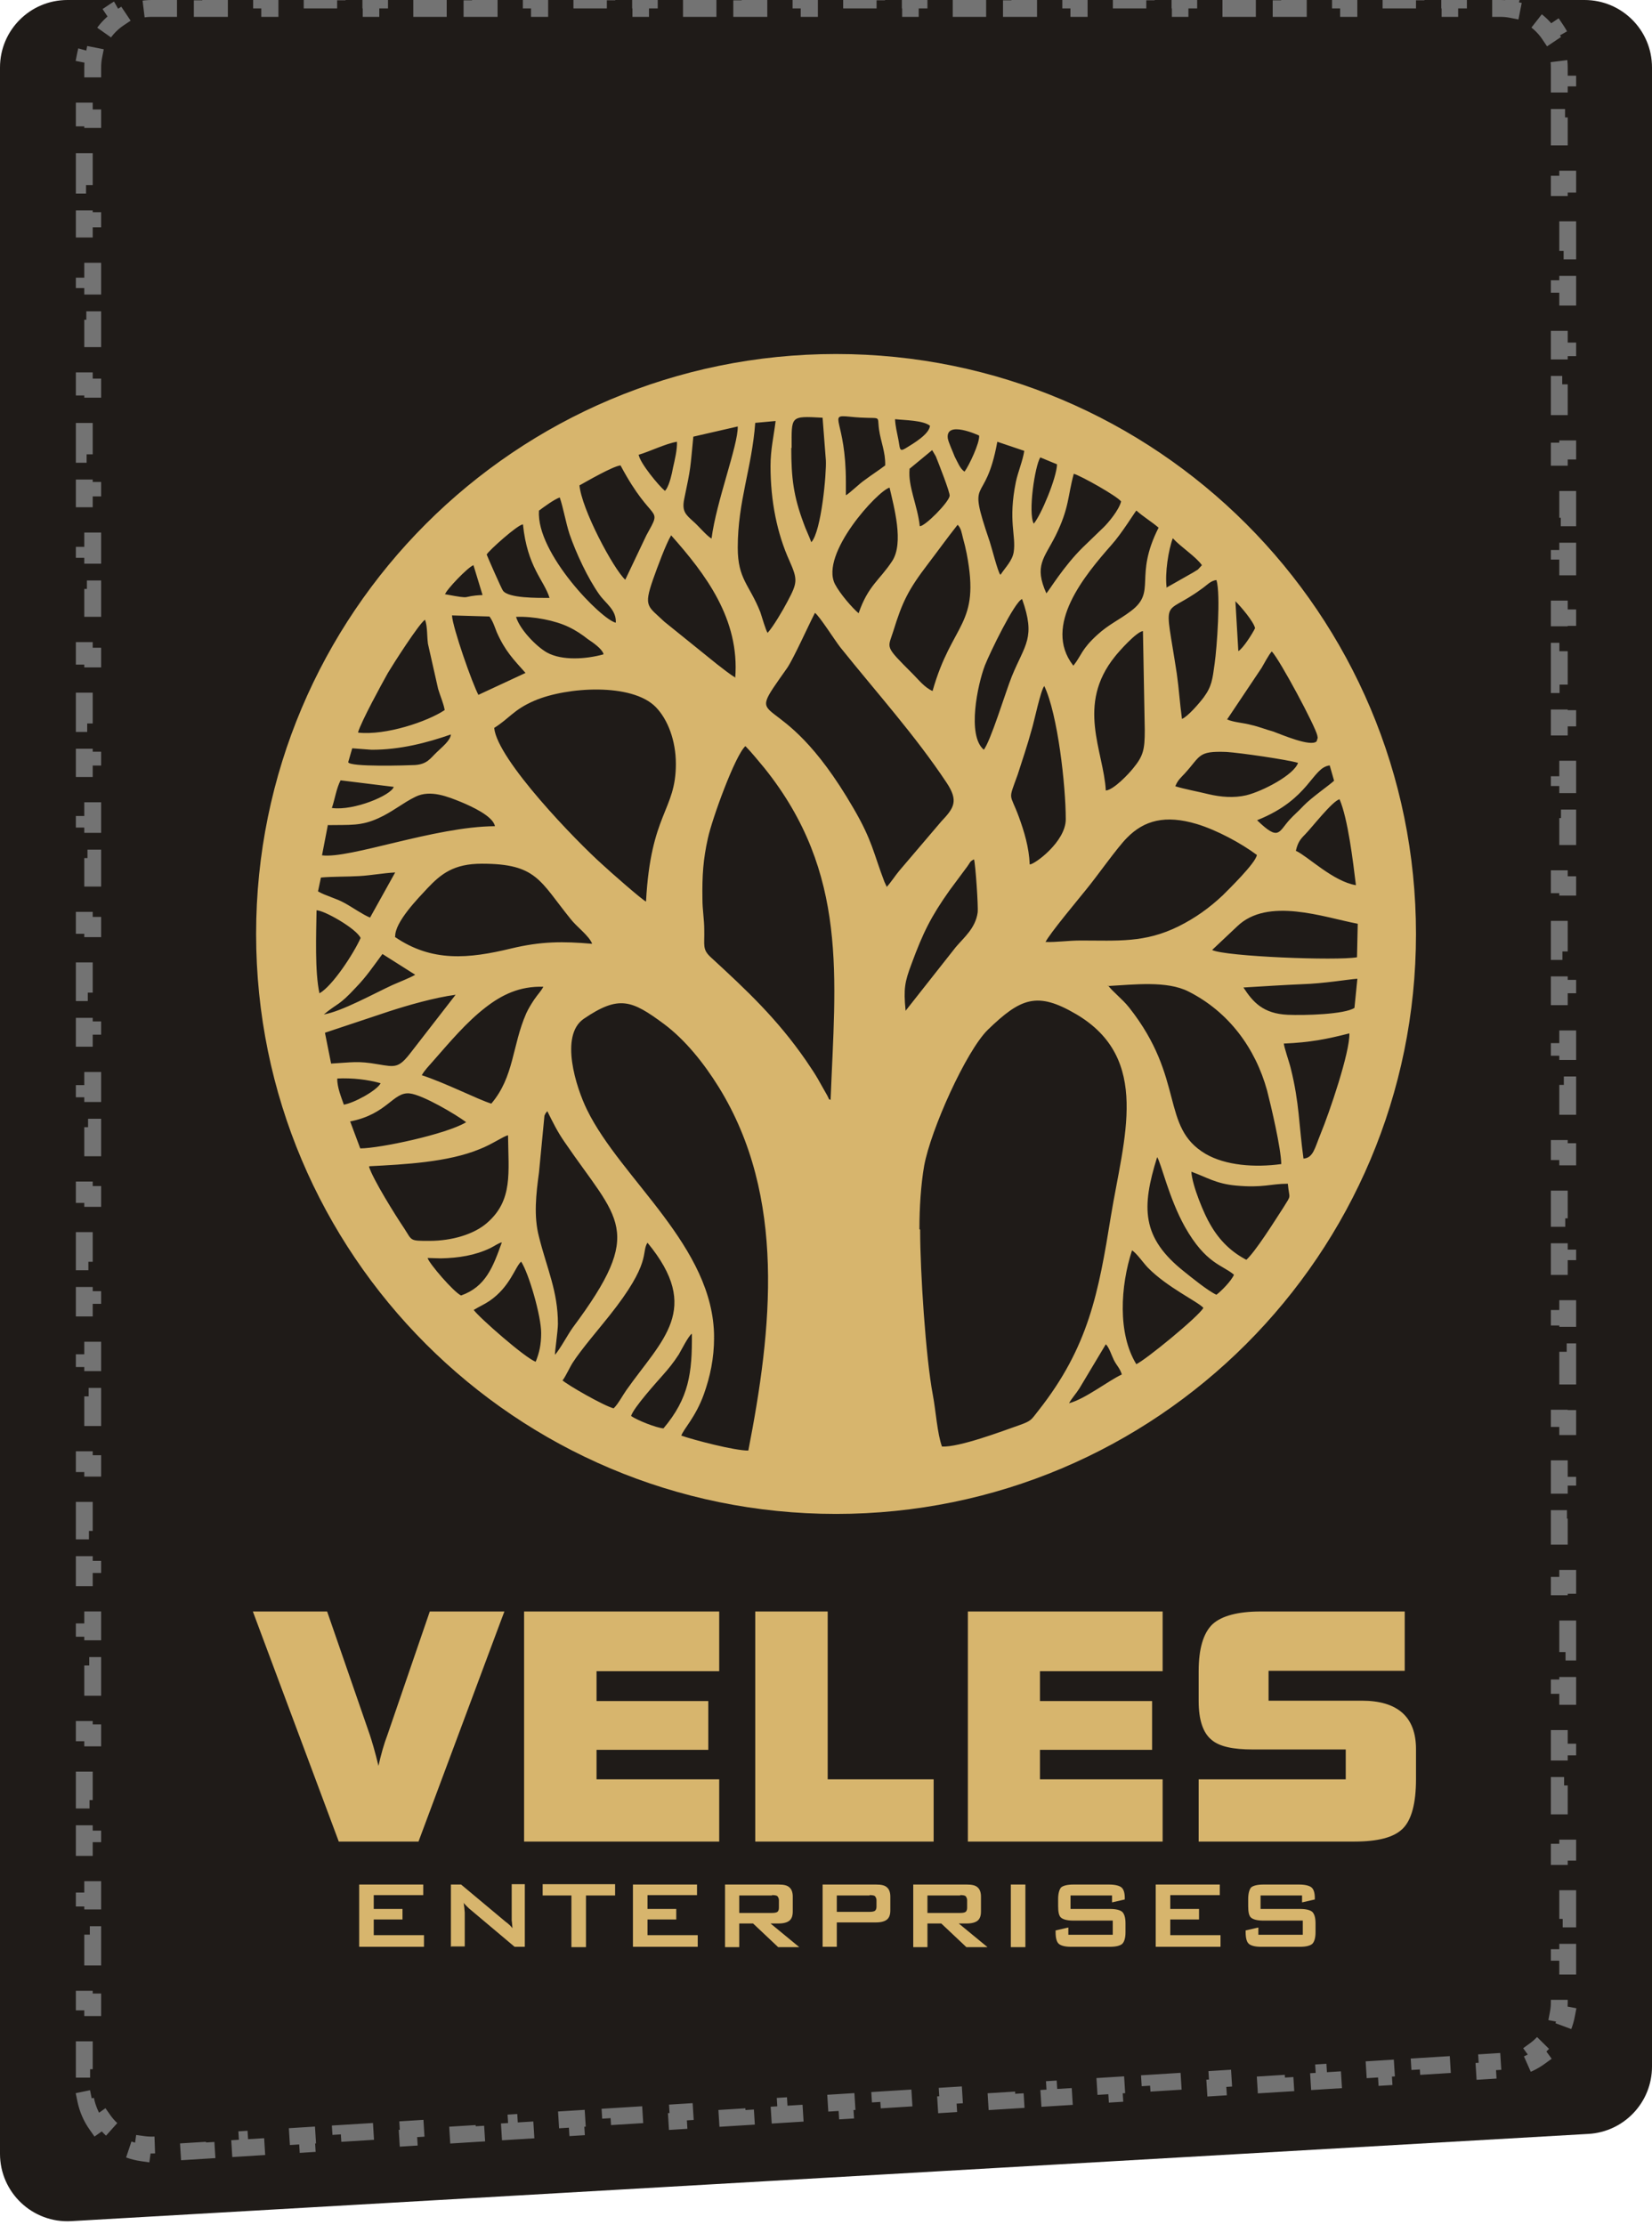 <?xml version="1.0" encoding="UTF-8"?> <svg xmlns="http://www.w3.org/2000/svg" width="98" height="132" viewBox="0 0 98 132" fill="none"><path d="M0 4C0 1.791 1.791 0 4 0H94C96.209 0 98 1.791 98 4V122.589C98 124.709 96.346 126.461 94.23 126.583L4.23 131.757C1.934 131.889 0 130.063 0 127.763V4Z" fill="#1F1B18"></path><path d="M5.726 126.043C5.417 125.605 5.194 125.101 5.082 124.555L5.572 124.454C5.525 124.226 5.5 123.988 5.5 123.744V122.746H5V120.75H5.5V118.755H5V116.759H5.5V114.763H5V112.767H5.5V110.772H5V108.776H5.5V106.78H5V104.785H5.5V102.789H5V100.793H5.5V98.797H5V96.802H5.5V94.806H5V92.81H5.5V90.814H5V88.819H5.5V86.823H5V84.827H5.5V82.831H5V80.836H5.5V78.84H5V76.844H5.5V74.849H5V72.853H5.5V70.857H5V68.861H5.5V66.866H5V64.87H5.5V62.874H5V60.878H5.5V58.883H5V56.887H5.5V54.891H5V52.895H5.5V50.9H5V48.904H5.5V46.908H5V44.913H5.5V42.917H5V40.921H5.5V38.925H5V36.93H5.5V34.934H5V32.938H5.5V30.942H5V28.947H5.5V26.951H5V24.955H5.5V22.959H5V20.964H5.5V18.968H5V16.972H5.5V14.976H5V12.981H5.5V10.985H5V8.989H5.5V6.994H5V4.998H5.5V4C5.5 3.766 5.523 3.537 5.567 3.316L5.076 3.219C5.18 2.695 5.386 2.207 5.674 1.778L6.089 2.056C6.345 1.674 6.674 1.345 7.056 1.089L6.778 0.674C7.207 0.386 7.695 0.18 8.219 0.076L8.316 0.567C8.537 0.523 8.766 0.5 9 0.5H10V0H12V0.5H14V0H16V0.5H18V0H20V0.5H22V0H24V0.5H26V0H28V0.5H30V0H32V0.5H34V0H36V0.5H38V0H40V0.5H42V0H44V0.5H46V0H48V0.5H50V0H52V0.5H54V0H56V0.5H58V0H60V0.5H62V0H64V0.5H66V0H68V0.5H70V0H72V0.5H74V0H76V0.5H78V0H80V0.5H82V0H84V0.5H86V0H88V0.5H89C89.234 0.5 89.463 0.523 89.684 0.567L89.781 0.076C90.305 0.18 90.793 0.386 91.222 0.674L90.944 1.089C91.326 1.345 91.655 1.674 91.911 2.056L92.326 1.778C92.614 2.207 92.82 2.695 92.924 3.219L92.433 3.316C92.477 3.537 92.5 3.766 92.5 4V4.989H93V6.968H92.5V8.947H93V10.926H92.5V12.905H93V14.884H92.5V16.863H93V18.842H92.5V20.821H93V22.8H92.5V24.779H93V26.758H92.5V28.736H93V30.715H92.5V32.694H93V34.673H92.5V36.652H93V38.631H92.5V40.61H93V42.589H92.5V44.568H93V46.547H92.5V48.526H93V50.505H92.5V52.483H93V54.462H92.5V56.441H93V58.42H92.5V60.399H93V62.378H92.5V64.357H93V66.336H92.5V68.315H93V70.294H92.5V72.273H93V74.252H92.5V76.231H93V78.209H92.5V80.188H93V82.167H92.5V84.146H93V86.125H92.5V88.104H93V90.083H92.5V92.062H93V94.041H92.5V96.02H93V97.999H92.5V99.978H93V101.956H92.5V103.935H93V105.914H92.5V107.893H93V109.872H92.5V111.851H93V113.83H92.5V115.809H93V117.788H92.5V118.777C92.5 119.002 92.479 119.221 92.438 119.434L92.93 119.527C92.834 120.031 92.643 120.503 92.377 120.922L91.955 120.653C91.718 121.026 91.413 121.351 91.056 121.61L91.35 122.015C90.948 122.307 90.489 122.526 89.992 122.653L89.869 122.168C89.659 122.222 89.441 122.257 89.217 122.27L88.217 122.333L88.248 122.832L86.248 122.956L86.217 122.457L84.217 122.581L84.248 123.08L82.248 123.204L82.217 122.705L80.217 122.829L80.248 123.328L78.248 123.452L78.217 122.953L76.217 123.078L76.248 123.577L74.248 123.701L74.217 123.202L72.217 123.326L72.248 123.825L70.248 123.949L70.217 123.45L68.217 123.574L68.248 124.073L66.248 124.197L66.217 123.698L64.217 123.823L64.248 124.322L62.248 124.446L62.217 123.947L60.217 124.071L60.248 124.57L58.248 124.694L58.217 124.195L56.217 124.319L56.248 124.818L54.248 124.942L54.217 124.443L52.217 124.568L52.248 125.067L50.248 125.191L50.217 124.692L48.217 124.816L48.248 125.315L46.248 125.439L46.217 124.94L44.217 125.064L44.248 125.563L42.248 125.687L42.217 125.188L40.217 125.313L40.248 125.812L38.248 125.936L38.217 125.437L36.217 125.561L36.248 126.06L34.248 126.184L34.217 125.685L32.217 125.809L32.248 126.308L30.248 126.432L30.217 125.933L28.217 126.058L28.248 126.557L26.248 126.681L26.217 126.182L24.217 126.306L24.248 126.805L22.248 126.929L22.217 126.43L20.217 126.554L20.248 127.053L18.248 127.178L18.217 126.678L16.217 126.803L16.248 127.302L14.248 127.426L14.217 126.927L12.217 127.051L12.248 127.55L10.248 127.674L10.217 127.175L9.217 127.237C8.973 127.252 8.735 127.242 8.503 127.21L8.433 127.705C7.882 127.626 7.365 127.435 6.908 127.154L7.17 126.728C6.763 126.478 6.41 126.146 6.135 125.755L5.726 126.043Z" stroke="#737373" stroke-dasharray="2 2"></path><path d="M68.97 109.242H57.416V95.593H68.97V99.135H61.692V100.906H68.344V103.8H61.692V105.549H68.97V109.242Z" fill="#D7B56D"></path><path d="M42.665 109.242H31.09V95.593H42.665V99.135H35.388V100.906H42.017V103.8H35.388V105.549H42.665V109.242Z" fill="#D7B56D"></path><path d="M55.385 109.242H44.803V95.593H49.1V105.549H55.385V109.242Z" fill="#D7B56D"></path><path d="M29.923 95.593L29.75 96.047L24.826 109.242H20.097L15 95.593H19.406L21.932 102.893C22.062 103.282 22.256 103.929 22.451 104.75C22.602 104.081 22.775 103.454 22.991 102.893L25.496 95.593H29.923Z" fill="#D7B56D"></path><path d="M21.307 115.505V111.791H25.108V112.417H22.171V113.238H23.877V113.864H22.171V114.793H25.151V115.484H21.307V115.505ZM26.749 115.505V111.791H27.354L29.988 113.993C30.075 114.058 30.161 114.123 30.226 114.188C30.291 114.253 30.355 114.317 30.399 114.382C30.377 114.166 30.377 114.037 30.355 113.929C30.355 113.842 30.355 113.777 30.355 113.734V111.769H31.133V115.484H30.528L27.807 113.194C27.742 113.13 27.699 113.086 27.634 113.022C27.591 112.978 27.526 112.914 27.505 112.87C27.526 112.978 27.526 113.086 27.548 113.194C27.548 113.302 27.57 113.367 27.57 113.454V115.462H26.792L26.749 115.484V115.505ZM34.761 112.439V115.505H33.897V112.439H32.191V111.769H36.489V112.439H34.783H34.761ZM37.547 115.505V111.791H41.348V112.417H38.411V113.238H40.117V113.864H38.411V114.793H41.391V115.484H37.547V115.505ZM45.797 112.439H43.853V113.475H45.797C45.948 113.475 46.056 113.454 46.121 113.41C46.164 113.367 46.207 113.302 46.207 113.173V112.719C46.207 112.611 46.164 112.547 46.121 112.482C46.078 112.439 45.969 112.417 45.797 112.417V112.439ZM43.011 115.505V111.791H46.185C46.488 111.791 46.704 111.834 46.833 111.963C46.963 112.071 47.028 112.266 47.028 112.503V113.389C47.028 113.648 46.963 113.821 46.833 113.929C46.704 114.037 46.488 114.101 46.185 114.101H45.71L47.416 115.505H46.164L44.674 114.101H43.853V115.505H43.011ZM51.585 112.439H49.641V113.41H51.585C51.736 113.41 51.844 113.389 51.908 113.346C51.952 113.302 51.995 113.238 51.995 113.108V112.719C51.995 112.611 51.952 112.547 51.908 112.482C51.865 112.439 51.757 112.417 51.585 112.417V112.439ZM48.799 115.505V111.791H51.973C52.276 111.791 52.492 111.834 52.621 111.963C52.751 112.071 52.816 112.266 52.816 112.503V113.324C52.816 113.583 52.751 113.756 52.621 113.864C52.492 113.972 52.276 114.037 51.973 114.037H49.641V115.484H48.799V115.505ZM56.962 112.439H55.018V113.475H56.962C57.113 113.475 57.221 113.454 57.286 113.41C57.329 113.367 57.372 113.302 57.372 113.173V112.719C57.372 112.611 57.329 112.547 57.286 112.482C57.243 112.439 57.135 112.417 56.962 112.417V112.439ZM54.176 115.505V111.791H57.351C57.653 111.791 57.869 111.834 57.999 111.963C58.128 112.071 58.193 112.266 58.193 112.503V113.389C58.193 113.648 58.128 113.821 57.999 113.929C57.869 114.037 57.653 114.101 57.351 114.101H56.876L58.582 115.505H57.329L55.839 114.101H55.018V115.505H54.176ZM59.964 115.505V111.791H60.828V115.505H59.964ZM65.946 112.439H63.506V113.238H65.838C66.205 113.238 66.443 113.302 66.572 113.41C66.702 113.54 66.767 113.756 66.767 114.101V114.62C66.767 114.944 66.702 115.181 66.572 115.311C66.443 115.419 66.205 115.484 65.838 115.484H63.549C63.182 115.484 62.944 115.419 62.815 115.311C62.685 115.203 62.62 114.965 62.62 114.62V114.512L63.376 114.339V114.771H66.011V113.929H63.678C63.311 113.929 63.074 113.864 62.944 113.756C62.815 113.648 62.771 113.41 62.771 113.065V112.654C62.771 112.331 62.836 112.093 62.944 111.963C63.074 111.855 63.311 111.791 63.678 111.791H65.795C66.14 111.791 66.4 111.855 66.529 111.963C66.659 112.071 66.724 112.287 66.724 112.59V112.676L65.968 112.849V112.417V112.439H65.946ZM68.559 115.505V111.791H72.36V112.417H69.423V113.238H71.129V113.864H69.423V114.793H72.403V115.484H68.559V115.505ZM77.219 112.439H74.779V113.238H77.111C77.478 113.238 77.716 113.302 77.846 113.41C77.975 113.54 78.04 113.756 78.04 114.101V114.62C78.04 114.944 77.975 115.181 77.846 115.311C77.716 115.419 77.478 115.484 77.111 115.484H74.822C74.455 115.484 74.217 115.419 74.088 115.311C73.958 115.203 73.894 114.965 73.894 114.62V114.512L74.649 114.339V114.771H77.284V113.929H74.952C74.585 113.929 74.347 113.864 74.217 113.756C74.088 113.648 74.045 113.41 74.045 113.065V112.654C74.045 112.331 74.109 112.093 74.217 111.963C74.347 111.855 74.585 111.791 74.952 111.791H77.068C77.414 111.791 77.673 111.855 77.802 111.963C77.932 112.071 77.997 112.287 77.997 112.59V112.676L77.241 112.849V112.417V112.439H77.219Z" fill="#D7B56D"></path><path fill-rule="evenodd" clip-rule="evenodd" d="M49.596 21C68.601 21 83.999 36.398 83.999 55.403C83.999 74.407 68.601 89.806 49.596 89.806C30.591 89.806 15.193 74.407 15.193 55.403C15.193 36.398 30.591 21 49.596 21ZM54.585 72.939V73.025C54.585 75.358 54.909 80.498 55.341 82.765C55.514 83.672 55.6 85.054 55.881 85.81C56.917 85.853 59.379 84.925 60.481 84.536C61.215 84.277 61.172 84.212 61.604 83.672C64.584 79.893 65.167 76.675 65.901 72.14C66.657 67.518 68.32 62.789 63.828 60.154C61.539 58.815 60.567 59.182 58.602 61.083C57.306 62.357 55.211 67.022 54.822 69.16C54.628 70.283 54.542 71.643 54.542 72.917L54.585 72.939ZM42.361 79.331C42.361 80.584 42.124 81.664 41.757 82.7C41.26 84.083 40.526 84.795 40.418 85.162C41.174 85.422 43.549 86.048 44.392 86.048C45.795 78.856 46.659 70.995 42.642 64.495C41.757 63.069 40.655 61.687 39.381 60.737C37.481 59.333 36.725 59.009 34.63 60.435C33.183 61.428 34.176 64.516 34.824 65.834C36.854 69.98 42.34 73.932 42.361 79.31L42.34 79.331H42.361ZM49.272 65.251C49.553 58.038 50.352 51.796 45.342 45.555C45.018 45.166 44.543 44.583 44.219 44.259C43.614 44.799 42.253 48.535 41.994 49.723C41.714 50.976 41.649 51.926 41.67 53.33C41.67 53.999 41.778 54.517 41.778 55.165C41.8 56.072 41.649 56.31 42.167 56.785C44.327 58.772 46.098 60.435 47.804 62.897C48.559 63.998 48.516 64.02 49.078 64.992C49.251 65.316 49.099 65.164 49.315 65.251H49.272ZM29.317 43.179C29.49 45.058 34.198 49.917 35.753 51.3C36.142 51.667 38.107 53.394 38.323 53.481C38.604 48.211 40.094 48.103 40.094 45.317C40.094 43.935 39.619 42.683 38.906 41.948C37.502 40.501 33.636 40.739 31.715 41.56C30.462 42.099 30.246 42.596 29.317 43.179ZM52.598 52.617C52.857 52.336 53.116 51.926 53.354 51.645L55.837 48.73C56.593 47.931 56.874 47.52 56.161 46.44C54.282 43.611 52.036 41.128 49.855 38.407C49.531 37.996 48.603 36.528 48.344 36.355C47.933 37.154 47.091 39.033 46.702 39.616C43.873 43.633 46.098 40.113 50.633 47.952C51.756 49.874 51.821 50.63 52.468 52.315L52.62 52.639L52.598 52.617ZM65.728 58.448C65.966 58.793 66.592 59.269 66.981 59.765C70.329 63.998 68.817 66.849 71.516 68.447C72.704 69.138 74.432 69.268 76.008 69.052C75.987 68.08 75.404 65.618 75.166 64.689C74.475 62.184 72.898 60.024 70.501 58.815C69.227 58.167 67.284 58.405 65.728 58.491V58.469V58.448ZM62.014 55.878C62.705 55.9 63.353 55.791 64.109 55.791C66.312 55.791 67.91 55.943 69.918 54.949C70.912 54.453 71.754 53.848 72.531 53.114C72.855 52.79 74.497 51.191 74.561 50.716C73.633 50.025 72.207 49.248 70.998 48.881C69.119 48.319 67.867 48.665 66.852 49.701C66.268 50.285 65.059 52.012 64.433 52.768C64.109 53.178 62.208 55.446 62.014 55.9V55.878ZM23.422 55.576C25.624 57.087 27.806 56.871 30.311 56.267C32.103 55.835 33.399 55.835 35.127 55.986C34.954 55.511 34.198 54.971 33.852 54.517C32.017 52.25 31.844 51.235 28.583 51.235C26.92 51.235 26.164 51.839 25.365 52.682C24.804 53.286 23.422 54.69 23.443 55.554L23.422 55.576ZM32.924 80.368C33.269 79.958 33.658 79.202 33.982 78.748C38.323 72.917 36.682 72.421 33.485 67.734C33.053 67.108 32.816 66.611 32.47 65.92C32.449 65.942 32.427 65.942 32.427 65.963C32.427 66.007 32.384 66.007 32.384 66.007C32.362 66.05 32.298 66.179 32.298 66.179L31.974 69.548C31.801 70.823 31.65 72.14 31.974 73.371C32.449 75.271 33.097 76.589 33.097 78.532C33.097 78.921 32.902 80.303 32.924 80.303V80.325V80.368ZM21.888 69.203C22.126 69.959 23.443 72.075 23.983 72.874C24.458 73.608 24.285 73.608 25.473 73.608C26.812 73.608 28.13 73.22 28.907 72.529C30.44 71.19 30.16 69.548 30.138 67.346C29.879 67.389 29.188 67.885 28.453 68.166C26.575 68.944 24.005 69.073 21.91 69.181V69.203H21.888ZM33.334 81.858C33.701 82.182 35.818 83.391 36.401 83.543C36.66 83.305 36.941 82.765 37.157 82.463C39.273 79.461 41.67 77.668 38.409 73.716C38.021 74.321 38.69 74.861 36.142 78.057C35.58 78.77 34.5 80.022 33.982 80.822C33.788 81.124 33.572 81.621 33.377 81.88H33.356L33.334 81.858ZM55.319 40.998C56.485 36.873 58.17 37.132 57.349 32.856C57.284 32.532 57.22 32.252 57.133 31.949C57.047 31.625 57.025 31.345 56.809 31.129C56.161 31.949 55.621 32.705 55.06 33.439C53.872 34.994 53.527 35.707 52.987 37.456C52.663 38.493 52.447 38.277 54.153 39.983C54.498 40.329 54.866 40.804 55.341 40.998H55.319ZM44.802 25.082C44.607 27.76 43.765 29.725 43.765 32.489C43.765 34.368 44.456 34.67 45.104 36.312C45.212 36.636 45.428 37.392 45.536 37.543C45.882 37.154 46.443 36.204 46.724 35.664C47.307 34.562 47.329 34.39 46.832 33.267C46.098 31.647 45.709 29.725 45.709 27.652C45.709 26.637 45.903 25.881 46.011 24.974L44.823 25.082H44.845H44.802ZM63.677 39.486C64.174 38.86 64.13 38.536 65.102 37.651C65.793 37.024 66.376 36.787 67.089 36.247C68.644 35.081 67.24 34.239 68.73 31.301C68.299 30.934 67.823 30.654 67.413 30.286C67.348 30.33 66.549 31.647 65.923 32.338C64.368 34.109 61.841 37.111 63.655 39.465L63.677 39.486ZM25.02 63.782C26.423 64.236 28.367 65.229 29.145 65.467C30.505 63.868 30.375 62.033 31.218 60.111C31.347 59.83 31.52 59.549 31.693 59.29C31.93 58.945 32.082 58.815 32.233 58.534C30.829 58.491 29.771 59.009 28.799 59.765C27.654 60.651 26.683 61.817 25.732 62.897C25.452 63.221 25.192 63.48 25.02 63.782ZM43.614 40.221C43.895 36.722 41.843 34.044 39.813 31.755C39.511 32.252 38.992 33.655 38.733 34.39C38.172 36.009 38.431 35.945 39.403 36.873L42.534 39.4C42.88 39.659 43.29 40.005 43.636 40.199L43.614 40.221ZM65.599 46.894C66.074 46.851 66.96 45.901 67.219 45.577C67.823 44.842 67.91 44.475 67.91 43.309L67.802 37.435C67.413 37.478 66.376 38.644 66.139 38.947C63.828 41.819 65.469 44.54 65.599 46.894ZM61.085 51.278C61.344 51.3 63.223 49.939 63.223 48.6C63.223 46.613 62.748 42.359 61.949 40.696C61.733 40.933 61.344 42.834 61.193 43.309C60.956 44.173 60.653 45.08 60.373 45.944C59.79 47.563 59.898 46.98 60.438 48.449C60.761 49.334 61.042 50.263 61.085 51.278ZM71.905 56.353C72.683 56.742 79.313 57.001 80.5 56.785L80.544 54.798C78.513 54.409 75.209 53.2 73.395 54.949L71.905 56.353ZM19.448 48.946L19.102 50.738C20.765 50.954 25.776 49.032 29.36 49.01C29.253 48.406 27.935 47.822 27.374 47.585C26.575 47.261 25.538 46.829 24.652 47.261C23.897 47.628 23.27 48.168 22.45 48.535C21.413 49.01 20.765 48.924 19.426 48.946L19.448 48.924V48.946ZM19.275 61.255L19.642 63.091C20.873 63.026 21.197 62.918 22.428 63.134C23.465 63.307 23.659 63.372 24.415 62.378L27.028 59.009C25.754 59.182 24.177 59.636 23.054 60.003L19.297 61.255L19.275 61.277V61.255ZM21.262 43.46C22.882 43.633 25.344 42.812 26.38 42.121C26.315 41.732 26.121 41.3 25.991 40.868L25.387 38.191C25.322 37.715 25.365 37.176 25.214 36.765C24.89 36.938 23.292 39.443 23.011 39.918C22.601 40.653 21.456 42.747 21.24 43.438L21.262 43.46ZM73.913 74.753C74.475 74.256 75.62 72.421 76.138 71.622C76.635 70.823 76.484 71.168 76.397 70.218C75.361 70.218 74.928 70.477 73.309 70.326C72.143 70.218 71.624 69.851 70.674 69.505C70.717 70.326 71.451 72.075 71.797 72.637C72.337 73.587 73.05 74.278 73.978 74.753L73.935 74.731L73.913 74.753ZM67.391 80.93C67.91 80.714 71.106 78.1 71.387 77.582C71.063 77.215 69.249 76.373 68.104 75.207C67.845 74.947 67.435 74.343 67.154 74.17C66.463 76.286 66.29 79.115 67.413 80.93H67.391ZM34.371 28.753C34.479 30.178 36.401 33.763 37.092 34.39L38.344 31.755C39.359 29.919 38.733 31.215 36.811 27.608C36.358 27.652 34.76 28.58 34.371 28.796V28.775V28.753ZM50.935 36.377C51.497 34.735 52.188 34.411 52.922 33.288C53.635 32.208 53.03 30.07 52.771 28.926C52.08 29.099 48.624 32.856 49.531 34.649C49.834 35.232 50.59 36.096 50.935 36.377ZM70.134 42.639C70.48 42.488 71.149 41.711 71.408 41.365C71.883 40.717 71.927 40.307 72.056 39.357C72.186 38.45 72.423 35.275 72.164 34.411C71.819 34.433 71.581 34.735 71.257 34.951C68.925 36.657 69.076 35.145 69.81 39.962C69.94 40.868 69.983 41.668 70.113 42.618V42.639H70.134ZM76.159 61.882C76.159 62.098 76.484 63.005 76.57 63.372C77.088 65.445 77.045 66.698 77.326 68.728C77.909 68.684 77.995 68.101 78.341 67.259C78.859 66.007 80.09 62.4 80.047 61.299C78.708 61.644 77.693 61.839 76.181 61.903L76.159 61.882ZM53.721 59.96L56.701 56.18C57.198 55.597 57.867 55.057 57.997 54.129C58.04 53.783 57.867 51.256 57.781 50.976C57.522 51.105 57.565 51.148 57.392 51.386L56.334 52.811C55.233 54.366 54.758 55.316 54.067 57.195C53.678 58.232 53.592 58.642 53.721 59.938L53.743 59.96H53.721ZM72.812 42.683C73.201 42.855 73.784 42.877 74.237 43.007C74.713 43.114 75.058 43.266 75.533 43.395C76.008 43.568 77.758 44.324 78.103 43.978L78.146 43.849C78.168 43.698 78.19 43.892 78.146 43.633C78.038 43.093 75.922 39.141 75.447 38.644C75.274 38.817 74.972 39.4 74.842 39.616L72.79 42.683V42.661L72.812 42.683ZM62.079 35.189C62.23 35.038 63.094 33.591 64.238 32.468L65.491 31.258C65.75 30.999 66.376 30.265 66.506 29.747C66.29 29.444 64.152 28.235 63.699 28.105C63.331 29.444 63.439 30.114 62.619 31.776C61.949 33.115 61.323 33.547 62.079 35.21V35.189ZM69.702 46.635C70.242 46.807 71.084 46.959 71.689 47.11C72.423 47.283 73.201 47.347 73.935 47.175C74.907 46.937 76.764 45.965 77.002 45.253C76.354 45.058 73.503 44.648 72.747 44.605C71.041 44.54 71.236 44.842 70.285 45.879C70.026 46.16 69.875 46.268 69.724 46.635H69.702ZM72.186 76.783C72.423 76.61 73.05 75.984 73.201 75.617C72.531 75.034 71.538 74.991 70.285 72.766C69.335 71.06 68.882 68.987 68.644 68.641C67.715 71.622 67.694 73.414 70.264 75.444C70.588 75.703 71.668 76.589 72.164 76.805L72.186 76.783ZM20.765 66.503L21.37 68.123C22.515 68.123 26.488 67.281 27.654 66.568C27.05 66.115 25.084 64.948 24.307 64.862C23.314 64.754 22.99 66.093 20.765 66.525V66.503ZM58.343 44.497C58.753 44.022 59.66 41.02 60.027 40.113C60.805 38.212 61.453 37.845 60.632 35.534C60.178 35.707 58.71 38.752 58.429 39.465C57.997 40.588 57.349 43.633 58.364 44.475L58.343 44.497ZM41.13 25.902C40.936 27.868 41.001 27.63 40.59 29.595C40.439 30.33 40.677 30.524 41.13 30.934C41.433 31.193 41.908 31.776 42.21 31.949C42.491 29.747 43.787 26.421 43.765 25.298L41.13 25.902ZM59.358 34.087C59.66 33.634 60.049 33.267 60.135 32.748C60.286 31.755 59.79 30.913 60.265 28.58C60.394 27.976 60.675 27.328 60.761 26.745L59.163 26.205C58.429 30.222 57.306 27.997 58.71 32.122C58.839 32.511 59.185 33.893 59.336 34.087H59.358ZM28.108 77.712C28.389 78.122 31.153 80.562 31.779 80.778C31.995 80.239 32.103 79.763 32.103 79.072C32.103 78.057 31.369 75.531 30.915 74.839C30.548 75.163 30.267 76.329 29.037 77.172C28.713 77.388 28.41 77.517 28.13 77.69H28.108V77.712ZM46.94 26.572C46.94 28.343 47.069 29.422 47.674 31.042C47.782 31.366 47.998 31.798 48.128 32.165C48.732 31.517 49.035 28.019 48.992 27.306L48.797 24.779C46.853 24.671 46.961 24.671 46.961 26.572H46.94ZM28.389 41.214L31.175 39.918C30.462 39.119 29.965 38.623 29.468 37.499C29.339 37.176 29.253 36.873 29.037 36.571L26.812 36.506C26.855 37.24 28.021 40.566 28.389 41.236H28.367L28.389 41.214ZM73.762 58.577C74.324 59.441 74.928 60.132 76.397 60.197C77.369 60.24 79.766 60.176 80.349 59.787L80.522 58.059C79.917 58.102 78.578 58.34 77.239 58.383C76.159 58.426 74.885 58.513 73.784 58.577H73.762ZM76.894 50.479C77.585 50.803 79.097 52.293 80.436 52.509C80.263 51.084 79.96 48.557 79.464 47.412C79.032 47.52 77.801 49.118 77.412 49.507C77.11 49.809 76.98 50.004 76.872 50.479H76.894ZM31.974 30.308C31.801 32.813 35.688 36.765 36.53 36.938C36.574 36.182 35.926 35.793 35.559 35.275C34.867 34.303 34.176 32.813 33.788 31.69C33.55 30.956 33.421 30.135 33.205 29.509C32.881 29.617 32.233 30.092 31.952 30.308H31.974ZM28.864 32.878C28.907 33.008 29.771 34.973 29.836 35.038C30.16 35.491 31.887 35.469 32.6 35.469C32.276 34.411 31.283 33.655 31.023 31.107C30.721 31.107 28.972 32.684 28.885 32.878H28.864ZM50.179 28.58V29.379C50.395 29.271 50.978 28.688 51.302 28.472C51.734 28.148 52.145 27.889 52.512 27.608C52.533 26.809 52.252 26.226 52.145 25.47C52.015 24.499 52.404 24.93 50.374 24.715C49.056 24.585 50.179 24.887 50.179 28.58ZM37.438 83.996C37.761 84.234 38.949 84.709 39.359 84.731C40.871 82.938 41.066 81.448 41.044 79.115C40.85 79.223 40.396 80.13 40.267 80.346C39.943 80.843 39.662 81.189 39.316 81.577C38.992 81.945 37.567 83.521 37.438 83.996ZM18.951 58.923C19.729 58.491 21.003 56.526 21.392 55.64C21.132 55.079 19.232 53.999 18.778 53.999C18.757 55.403 18.67 57.649 18.951 58.923ZM35.796 38.774C35.688 38.471 35.191 38.126 34.867 37.91C34.544 37.651 34.155 37.392 33.745 37.197C32.946 36.808 31.65 36.549 30.613 36.593C30.829 37.327 31.801 38.342 32.449 38.709C33.356 39.206 34.781 39.098 35.796 38.817V38.795V38.774ZM19.038 52.055L18.865 52.876C19.297 53.135 19.945 53.286 20.441 53.567C20.916 53.826 21.521 54.258 21.953 54.431L23.443 51.753C22.687 51.796 22.039 51.926 21.305 51.969C20.549 52.012 19.772 51.991 19.038 52.055ZM53.959 27.824C53.851 28.839 54.434 29.984 54.563 31.215C54.887 31.215 56.269 29.811 56.334 29.422C56.377 29.25 55.686 27.5 55.514 27.069L55.298 26.701L53.937 27.824H53.959ZM26.143 74.645L25.365 74.623C25.452 74.947 26.92 76.653 27.352 76.848C28.821 76.329 29.253 75.142 29.771 73.695C29.576 73.738 29.339 73.911 29.08 74.04C28.173 74.472 27.201 74.623 26.164 74.645H26.143ZM22.039 44.475L20.895 44.389L20.657 45.209C20.7 45.512 24.156 45.404 24.609 45.382C25.344 45.339 25.538 44.972 25.905 44.626C26.164 44.367 26.726 43.935 26.747 43.568C25.322 44.065 23.745 44.475 22.061 44.475H22.018H22.039ZM19.21 60.176C20.268 60.003 22.212 58.923 23.292 58.426C23.681 58.254 24.35 57.994 24.631 57.822L22.687 56.591C22.126 57.346 21.737 57.93 21.132 58.556C20.074 59.7 20.074 59.463 19.21 60.176ZM74.583 48.665C75.879 49.917 75.836 49.356 76.505 48.622C76.764 48.341 77.045 48.103 77.326 47.801C77.801 47.304 78.902 46.548 79.14 46.311L78.881 45.404C77.822 45.533 77.714 47.391 74.605 48.643H74.583V48.665ZM19.707 47.931C21.003 48.103 23.206 47.175 23.357 46.678L20.204 46.289C19.945 46.786 19.858 47.455 19.685 47.931H19.707ZM37.891 26.982C37.956 27.457 39.079 28.818 39.446 29.12L39.532 29.012C39.727 28.688 39.856 28.127 39.921 27.76C40.029 27.285 40.18 26.658 40.159 26.205C39.489 26.313 38.539 26.788 37.869 26.982L37.891 27.004V26.982ZM63.418 83.24C64.39 82.981 65.75 81.901 66.549 81.534C66.441 81.167 66.247 81.016 66.074 80.67C65.945 80.411 65.793 79.915 65.599 79.742L64.022 82.376C63.828 82.679 63.569 82.96 63.418 83.24ZM61.323 31.064C61.755 30.567 62.684 28.343 62.705 27.544L61.712 27.133C61.388 27.652 60.977 30.416 61.323 31.064ZM69.184 34.865L70.782 33.958C70.89 33.893 70.955 33.85 71.063 33.785L71.3 33.526C70.933 33.008 70.069 32.468 69.573 31.928C69.314 32.619 69.097 34.001 69.206 34.843H69.184V34.865ZM57.22 27.976C57.479 27.63 58.127 26.27 58.084 25.838C58.04 25.816 56.075 24.909 56.226 26.01C56.269 26.248 56.529 26.809 56.636 27.09C56.809 27.414 56.961 27.824 57.22 27.976ZM20.377 65.531C20.981 65.445 22.363 64.689 22.579 64.257C21.823 64.041 20.895 63.933 20.009 63.977C19.988 64.495 20.268 65.143 20.398 65.531H20.377ZM55.168 25.255C54.758 24.93 53.678 24.93 53.095 24.866C53.116 25.276 53.203 25.622 53.289 26.053C53.397 26.593 53.332 26.831 53.721 26.593C54.218 26.291 55.125 25.751 55.168 25.255ZM26.423 35.254C28.173 35.578 27.244 35.361 28.626 35.297L28.086 33.526C27.741 33.655 26.467 34.994 26.402 35.254V35.275L26.423 35.254ZM73.46 38.623C73.719 38.493 74.302 37.586 74.453 37.262C74.367 36.873 73.633 36.009 73.287 35.664L73.46 38.623Z" fill="#D7B56D"></path><path d="M84 105.549C84 106.953 83.741 107.946 83.223 108.465C82.683 109.005 81.733 109.242 80.307 109.242H71.107V105.549H79.832V103.778H74.304C73.159 103.778 72.338 103.605 71.885 103.217C71.367 102.806 71.107 102.029 71.107 100.906V99.135C71.107 97.796 71.388 96.867 71.928 96.349C72.468 95.852 73.44 95.593 74.779 95.593H83.331V99.113H75.254V100.884H80.782C82.921 100.884 84 101.856 84 103.757V105.528V105.549Z" fill="#D7B56D"></path></svg> 